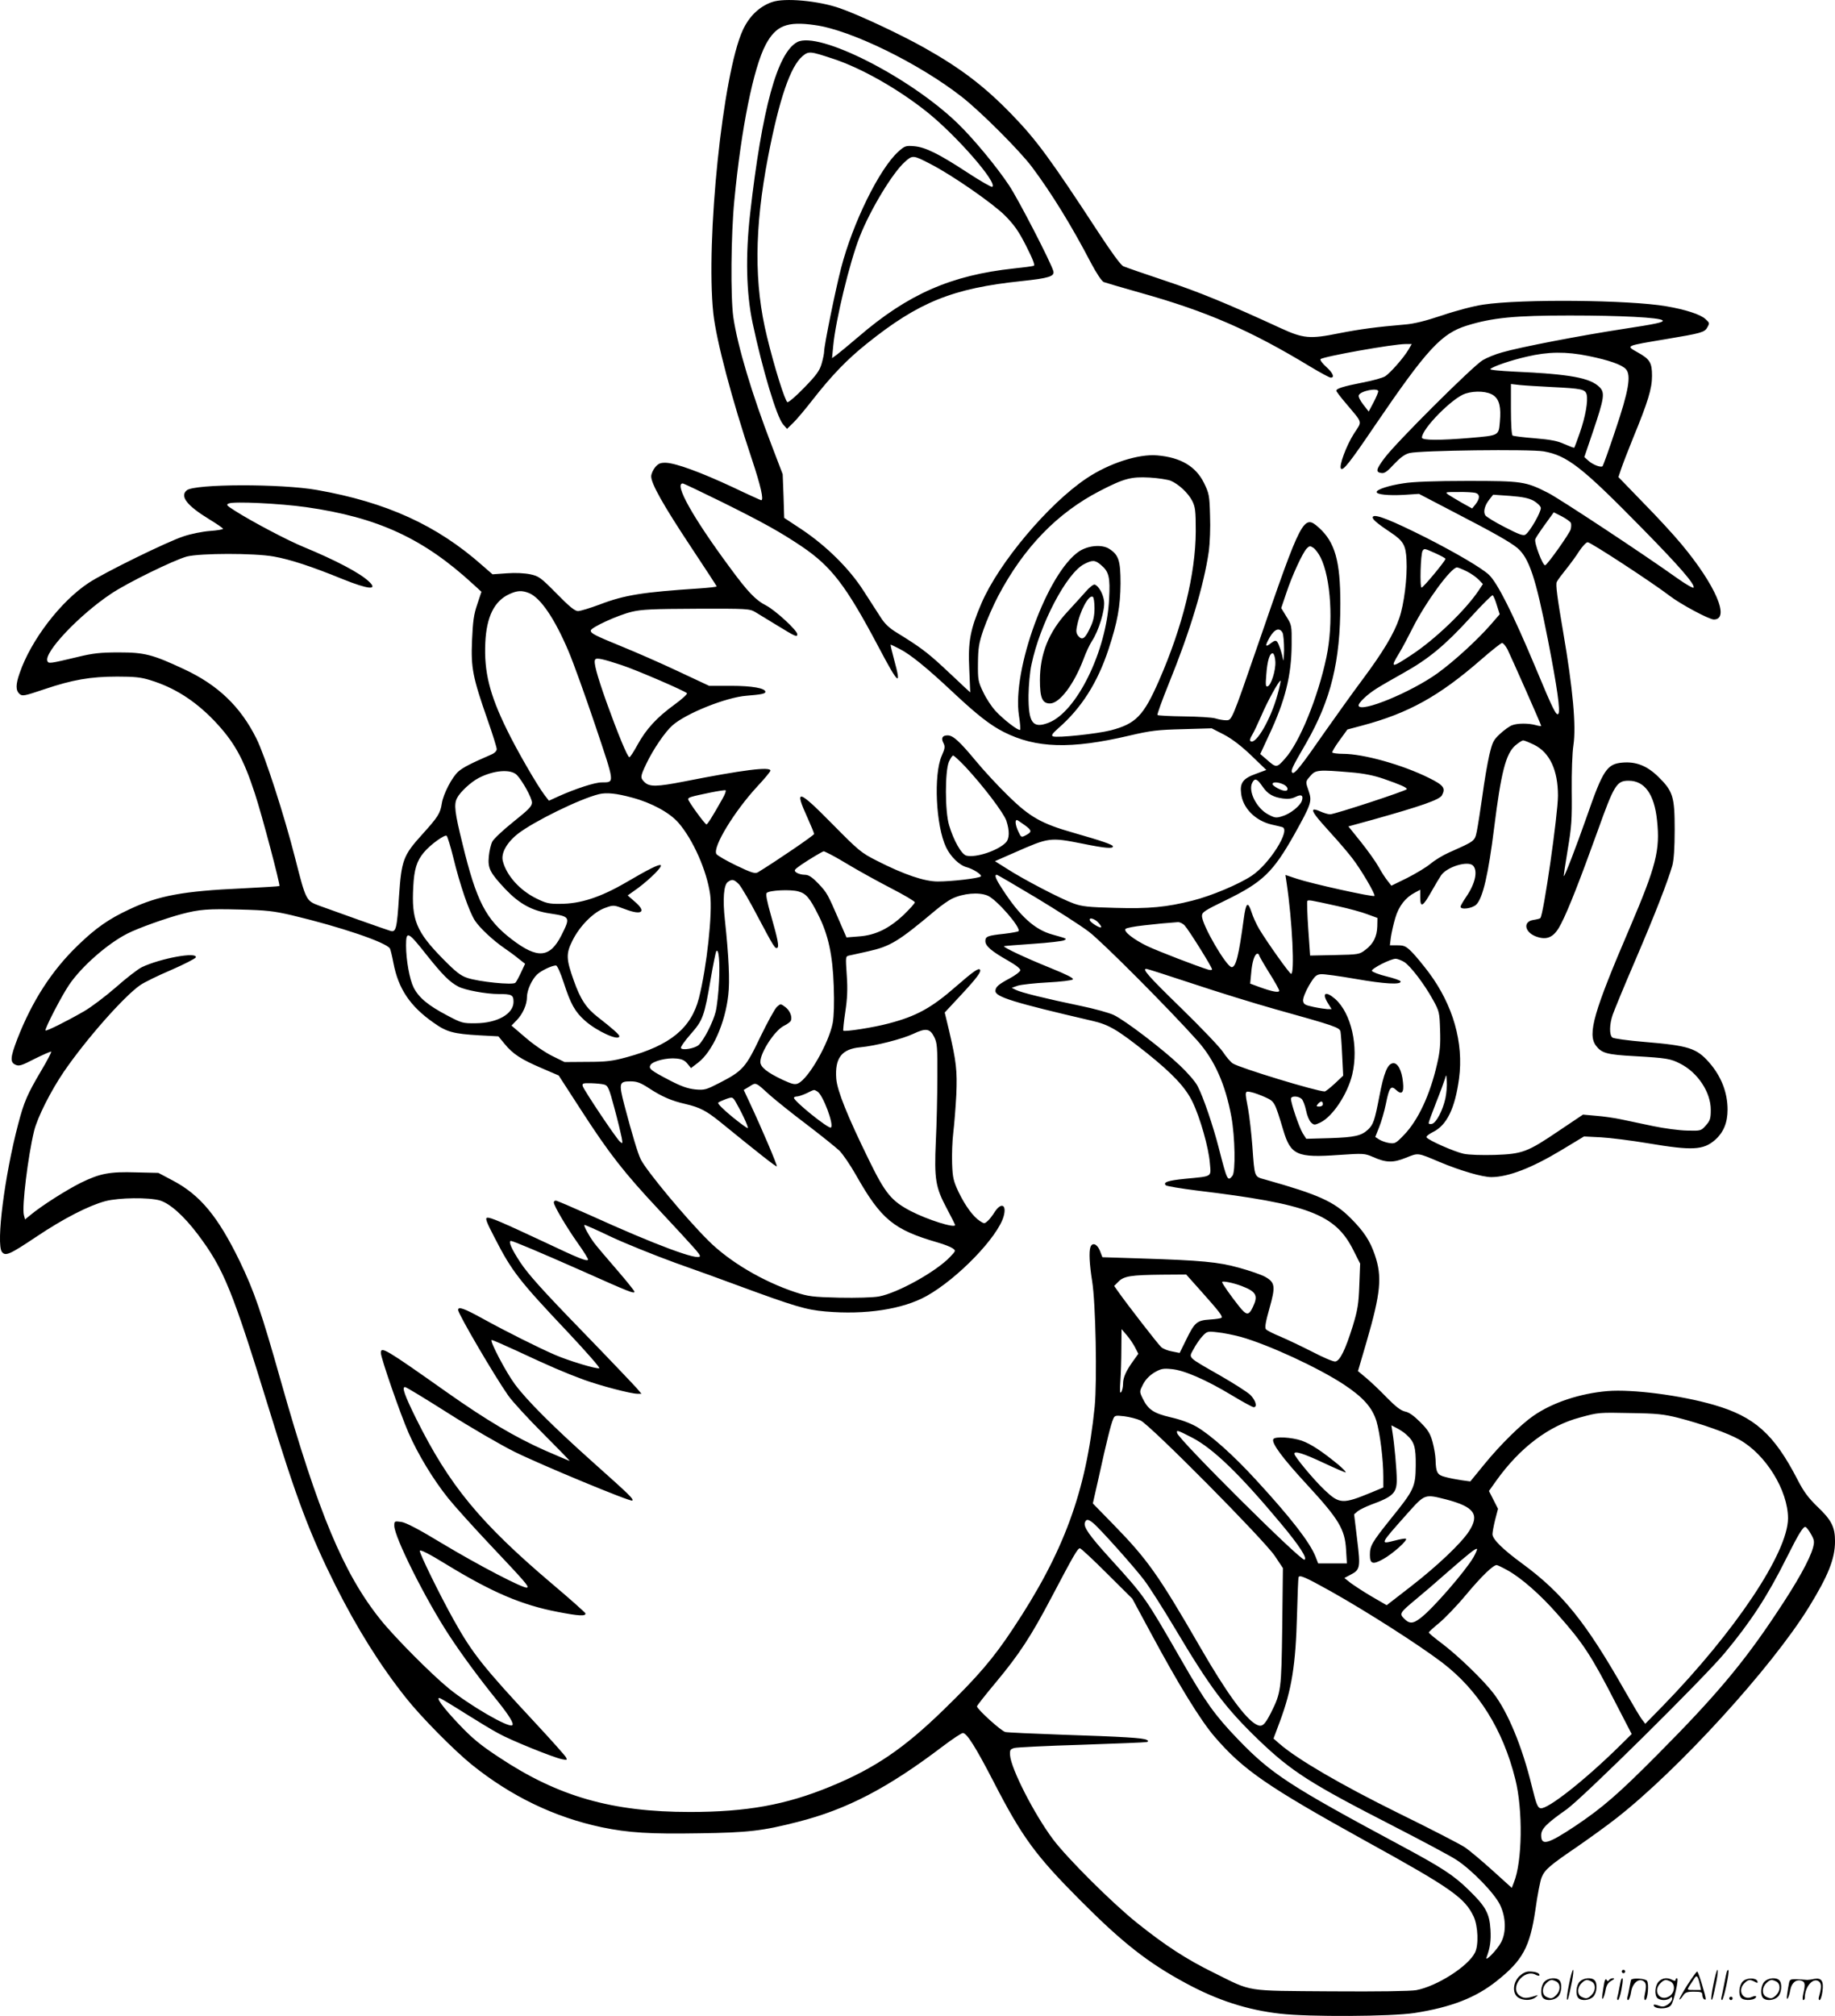 <svg version="1.0" xmlns="http://www.w3.org/2000/svg"
  viewBox="0 0 1092.799 1200.287"
 preserveAspectRatio="xMidYMid meet">
<g transform="translate(-0.19,1200.845) scale(0.1,-0.1)"
fill="#000000" stroke="none">
<path d="M4599 11996 c-76 -27 -136 -85 -174 -168 -119 -260 -221 -1249 -175
-1686 18 -163 111 -514 231 -872 51 -154 71 -240 54 -240 -2 0 -80 35 -172 79
-189 88 -334 141 -394 144 -34 1 -46 -4 -65 -26 -13 -16 -24 -40 -24 -55 0
-44 73 -173 236 -419 85 -128 154 -234 154 -236 0 -3 -46 -8 -102 -12 -337
-22 -447 -39 -595 -96 -57 -21 -115 -39 -129 -39 -18 0 -51 26 -127 104 -95
96 -106 104 -157 115 -34 7 -88 10 -140 6 l-85 -6 -62 54 c-269 238 -569 375
-983 448 -213 38 -730 37 -776 -2 -42 -35 1 -91 132 -171 46 -28 84 -54 84
-58 0 -4 -35 -10 -78 -13 -42 -3 -113 -17 -157 -32 -96 -31 -473 -216 -565
-277 -166 -109 -344 -341 -411 -537 -24 -68 -24 -103 -1 -124 17 -15 27 -13
149 28 166 56 273 75 433 75 102 0 142 -4 196 -21 144 -44 265 -121 380 -240
120 -126 175 -224 244 -436 42 -127 152 -544 146 -550 -2 -2 -102 -8 -222 -14
-352 -16 -498 -43 -670 -124 -123 -57 -202 -112 -308 -215 -156 -150 -273
-332 -361 -558 -42 -110 -44 -138 -11 -153 21 -10 37 -5 116 36 51 25 94 44
97 42 2 -3 -24 -54 -60 -114 -82 -139 -102 -184 -137 -318 -81 -307 -132 -711
-97 -760 21 -28 47 -16 207 91 161 108 312 185 410 211 82 21 257 23 324 4 60
-18 142 -91 226 -202 155 -206 206 -332 426 -1047 161 -526 242 -740 394
-1044 129 -257 267 -477 419 -668 89 -113 286 -312 392 -398 235 -189 492
-313 774 -373 159 -33 288 -41 581 -36 290 4 377 14 587 68 292 74 536 201
865 451 57 43 110 78 118 78 24 0 78 -87 183 -290 170 -330 249 -438 516 -706
252 -253 402 -371 628 -493 190 -103 368 -160 562 -182 170 -20 664 -17 800 4
219 34 366 91 492 192 153 122 196 200 229 425 12 87 29 173 37 191 19 46 49
71 207 179 74 51 181 128 237 172 371 290 924 896 1147 1257 115 187 156 288
156 393 0 84 -21 126 -103 204 -56 54 -83 90 -121 164 -140 271 -256 374 -498
444 -197 57 -484 94 -633 82 -164 -14 -327 -68 -441 -147 -73 -50 -197 -172
-291 -287 l-85 -104 -51 7 c-27 4 -71 12 -96 19 -50 12 -58 26 -60 105 -1 25
-9 72 -18 105 -14 50 -27 71 -73 117 -38 38 -67 59 -90 63 -26 6 -55 28 -110
84 -41 43 -97 95 -123 117 l-48 40 51 174 c85 293 94 388 49 519 -29 84 -65
139 -144 218 -99 99 -191 140 -507 229 -68 19 -64 8 -78 200 -6 77 -17 175
-25 219 -21 110 -21 110 17 102 17 -3 55 -17 84 -30 57 -26 57 -27 108 -196
44 -149 82 -166 332 -148 145 10 153 9 200 -11 80 -36 121 -37 198 -6 76 30
66 32 201 -25 127 -53 255 -90 309 -90 102 1 239 54 417 161 l134 81 100 -5
c55 -3 183 -19 284 -36 261 -44 327 -40 396 20 51 45 75 103 75 181 0 102 -38
199 -110 281 -75 85 -122 100 -386 122 -97 8 -183 20 -190 26 -19 15 -18 78 2
136 9 26 69 172 134 323 118 275 194 471 221 565 9 34 14 103 14 215 0 196
-10 228 -99 315 -66 64 -131 90 -212 83 -92 -8 -116 -43 -213 -323 -62 -177
-132 -358 -136 -353 -2 2 9 73 23 158 23 136 26 179 24 350 -1 113 3 227 10
272 17 113 -3 335 -61 673 -35 204 -46 285 -38 299 5 11 30 44 55 75 25 31 61
80 79 109 19 28 41 52 50 52 18 0 388 -242 488 -319 65 -50 235 -141 263 -141
99 0 10 206 -194 450 -43 52 -145 163 -227 246 l-147 152 16 48 c9 27 41 110
71 184 89 216 113 295 113 370 0 80 -12 100 -88 142 -68 39 -75 36 175 78 204
34 227 40 242 69 15 26 14 27 -11 50 -28 27 -120 57 -233 76 -219 38 -864 44
-1089 10 -56 -8 -163 -36 -245 -64 -102 -34 -170 -51 -226 -55 -163 -14 -263
-27 -390 -52 -172 -35 -212 -31 -345 30 -317 146 -487 216 -689 283 -123 41
-235 80 -249 86 -16 7 -71 83 -149 202 -287 439 -369 550 -513 699 -165 171
-308 279 -525 401 -145 81 -386 194 -500 234 -127 45 -332 64 -406 37z m256
-137 c214 -29 622 -229 877 -429 112 -88 341 -317 415 -415 116 -155 237 -351
353 -574 32 -60 63 -107 75 -112 11 -4 109 -33 219 -64 396 -111 656 -224
1015 -442 57 -34 110 -63 118 -63 25 0 13 28 -28 65 -23 20 -37 41 -33 45 17
16 433 90 506 90 l37 0 -19 -33 c-28 -48 -109 -140 -139 -159 -14 -9 -74 -26
-133 -37 -117 -23 -158 -36 -158 -49 0 -4 26 -39 58 -76 102 -122 97 -102 48
-178 -46 -71 -92 -196 -78 -210 13 -13 51 34 202 257 310 455 396 548 548 595
151 47 286 60 612 60 306 0 536 -12 553 -29 11 -11 -42 -22 -233 -51 -248 -38
-615 -108 -724 -140 -37 -10 -89 -31 -114 -46 -57 -33 -518 -492 -585 -583
-51 -68 -54 -84 -18 -89 18 -3 36 10 75 53 38 40 64 59 92 66 64 16 717 24
799 10 140 -25 226 -91 585 -457 223 -227 315 -333 308 -354 -2 -6 -46 19 -98
56 -203 145 -705 476 -769 508 -134 68 -154 71 -481 71 -193 0 -324 -5 -379
-14 -88 -13 -161 -37 -161 -52 0 -15 70 -22 162 -17 l90 6 211 -110 c238 -123
332 -177 375 -212 70 -60 109 -175 182 -546 55 -282 76 -428 62 -442 -12 -12
-30 22 -134 272 -136 325 -229 510 -280 557 -43 40 -196 130 -375 221 -203
102 -299 140 -314 125 -11 -11 15 -35 105 -95 75 -50 90 -76 94 -163 6 -103
-15 -267 -43 -347 -31 -92 -97 -202 -220 -367 -57 -76 -156 -215 -221 -307
-145 -209 -184 -258 -196 -246 -11 11 -2 31 83 177 147 257 203 484 203 830 0
253 -32 365 -127 451 -92 83 -102 64 -362 -691 -160 -464 -157 -455 -192 -455
-16 0 -44 5 -63 11 -19 6 -103 11 -187 12 -83 1 -154 5 -158 8 -3 4 28 90 69
191 124 305 208 582 237 786 6 45 10 140 7 211 -3 120 -6 132 -36 194 -49 99
-139 152 -278 164 -112 10 -288 -47 -422 -137 -227 -152 -522 -503 -625 -743
-67 -155 -81 -230 -73 -391 l6 -140 -33 30 c-17 17 -76 71 -130 122 -95 88
-143 123 -275 204 -43 26 -71 52 -95 90 -19 29 -65 100 -102 158 -84 132 -221
267 -367 365 l-106 70 -4 130 -5 130 -65 170 c-119 309 -204 594 -229 765 -17
120 -14 492 6 695 41 429 114 790 187 928 61 113 126 140 293 116z m4606
-1970 c123 -25 200 -52 224 -79 32 -36 16 -130 -63 -363 -38 -115 -73 -211
-76 -214 -9 -10 -55 7 -82 30 l-27 24 52 153 c66 196 72 230 39 263 -56 56
-176 78 -511 93 -82 4 -145 10 -140 15 17 16 121 52 218 74 127 30 233 31 366
4z m-218 -185 c180 -9 199 -13 208 -45 9 -37 -7 -131 -41 -228 -16 -46 -31
-86 -33 -88 -2 -2 -28 8 -58 21 -41 19 -82 27 -177 35 -67 5 -127 13 -132 16
-6 4 -10 68 -10 157 l0 150 53 -6 c28 -3 114 -8 190 -12z m-1033 -26 c-1 -7
-13 -37 -29 -67 l-28 -53 -32 41 c-18 23 -31 48 -27 56 9 26 116 47 116 23z
m688 -25 c33 -25 44 -69 36 -156 -7 -83 -4 -81 -178 -96 -179 -15 -286 -15
-286 2 0 53 183 238 259 262 59 19 135 14 169 -12z m-1924 -507 c47 -20 104
-73 128 -120 18 -36 21 -58 21 -181 -1 -253 -78 -567 -219 -889 -92 -210 -138
-257 -287 -296 -83 -21 -318 -46 -344 -36 -12 5 -5 16 32 49 137 119 233 271
298 468 54 163 71 258 72 394 0 135 -11 170 -68 206 -43 27 -124 20 -178 -15
-188 -125 -401 -706 -359 -978 7 -43 10 -81 7 -85 -9 -8 -98 60 -146 112 -24
26 -57 76 -74 113 -30 62 -32 74 -31 172 1 91 5 118 33 200 18 52 57 142 87
199 153 290 352 495 605 626 145 75 187 86 297 80 52 -3 108 -12 126 -19z
m-2676 -125 c252 -125 350 -180 477 -265 179 -121 265 -234 457 -596 121 -230
141 -247 94 -77 -13 48 -22 87 -20 87 3 0 26 -11 53 -25 64 -32 167 -116 321
-261 141 -132 219 -193 300 -234 192 -97 399 -103 745 -22 132 31 170 35 322
39 l171 5 74 -38 c49 -26 102 -67 162 -124 l89 -86 -62 -23 c-76 -27 -96 -54
-88 -116 9 -87 84 -163 182 -186 28 -6 56 -13 63 -15 53 -14 -75 -219 -182
-290 -77 -51 -241 -120 -353 -148 -155 -39 -257 -49 -462 -43 -157 4 -195 8
-245 26 -74 26 -306 147 -399 208 l-70 44 114 50 c209 92 212 93 409 54 133
-27 180 -31 180 -16 0 10 -67 33 -235 81 -190 54 -259 93 -386 217 -61 59
-149 154 -195 210 -98 118 -136 153 -169 153 -31 0 -40 -16 -25 -45 11 -21 10
-32 -10 -77 -49 -112 -35 -416 26 -544 27 -57 80 -108 123 -119 38 -10 94 -46
84 -55 -11 -11 -173 -30 -256 -30 -80 0 -201 41 -362 123 -95 48 -108 59 -267
220 -204 207 -228 213 -147 36 21 -47 39 -90 39 -96 0 -8 -220 -158 -334 -228
-17 -10 -37 -4 -129 40 -60 29 -114 60 -119 69 -23 41 108 255 244 402 43 46
78 88 78 94 0 25 -161 5 -516 -65 -159 -31 -203 -32 -232 -5 -28 27 -28 33 8
109 41 87 113 192 156 230 81 72 321 168 442 177 86 7 112 12 112 23 0 22 -80
36 -205 36 l-130 0 -190 89 c-104 49 -251 113 -325 143 -166 68 -190 80 -190
97 0 18 161 92 245 112 58 14 125 17 385 18 303 1 316 0 350 -20 19 -12 77
-47 128 -78 111 -68 122 -73 122 -54 0 23 -130 142 -185 171 -63 32 -110 81
-217 227 -222 300 -333 500 -280 500 5 0 108 -49 230 -109z m4490 53 c28 -8
28 -33 2 -67 l-21 -26 -58 32 c-31 18 -68 40 -82 49 -23 17 -22 17 56 17 44 1
90 -2 103 -5z m347 -47 c22 -13 41 -31 43 -42 3 -23 -66 -144 -92 -160 -13 -8
-40 2 -123 45 -59 30 -111 62 -116 71 -13 21 -3 59 25 94 l22 28 100 -7 c76
-6 111 -13 141 -29z m-7311 -38 c429 -61 701 -187 998 -461 l47 -43 -25 -75
c-21 -61 -26 -102 -31 -215 -7 -164 4 -219 93 -474 30 -85 54 -163 54 -173 0
-11 -13 -24 -32 -32 -122 -53 -167 -76 -195 -100 -38 -32 -91 -134 -100 -191
-9 -59 -22 -80 -117 -185 -113 -125 -123 -152 -138 -369 -12 -192 -18 -215
-51 -205 -22 6 -343 120 -424 150 -78 29 -79 30 -143 281 -65 257 -182 617
-231 714 -95 191 -230 320 -433 414 -186 87 -234 99 -386 99 -110 0 -155 -5
-245 -27 -168 -40 -174 -41 -181 -24 -20 52 190 274 379 400 96 65 377 202
452 222 80 20 399 21 517 0 96 -17 223 -58 409 -134 156 -63 215 -68 157 -14
-54 51 -200 127 -386 204 -94 38 -312 153 -412 217 -49 31 -53 36 -35 43 31
13 304 0 459 -22z m7533 -94 c3 -8 2 -25 -1 -38 -7 -25 -137 -209 -152 -214
-14 -5 -67 135 -59 155 3 9 29 48 58 88 l52 72 48 -24 c26 -14 50 -31 54 -39z
m-1491 -205 c62 -123 78 -392 35 -595 -50 -238 -160 -508 -247 -604 -50 -56
-51 -56 -113 -1 l-34 29 51 110 c98 208 135 358 136 542 1 113 0 117 -31 166
l-31 51 30 89 c35 106 98 241 122 266 16 16 21 16 39 4 12 -8 31 -33 43 -57z
m685 24 c33 -15 59 -29 59 -33 0 -12 -132 -171 -142 -171 -12 0 -6 200 6 219
10 15 10 15 77 -15z m-1993 -69 c48 -40 56 -72 49 -203 -15 -309 -193 -673
-361 -737 -94 -36 -120 -1 -119 164 1 58 8 141 18 184 50 240 208 541 312 596
50 26 66 26 101 -4z m2180 -39 c26 -13 58 -36 71 -50 l24 -25 -25 -38 c-78
-117 -261 -293 -402 -385 -120 -79 -126 -78 -72 11 19 31 55 99 81 151 77 153
228 360 264 360 6 0 33 -11 59 -24z m-5585 -129 c69 -29 153 -153 235 -347 27
-63 98 -260 158 -438 119 -355 118 -341 39 -342 -41 0 -157 -38 -257 -83 l-57
-26 -25 32 c-45 59 -167 270 -226 392 -103 210 -136 344 -128 517 7 153 53
248 143 289 48 22 75 23 118 6z m5763 -72 l17 -54 -52 -60 c-81 -93 -220 -220
-318 -291 -159 -114 -456 -236 -470 -194 -5 15 51 68 107 103 25 16 96 57 157
91 153 85 251 167 401 331 69 76 129 136 133 133 5 -2 16 -29 25 -59z m-1276
-164 c5 -11 9 -57 9 -103 -1 -46 -4 -72 -6 -58 -6 39 -25 94 -35 107 -8 10
-16 8 -36 -7 -36 -29 -38 -18 -8 35 29 49 58 59 76 26z m1339 -98 c24 -49 201
-449 201 -456 0 -3 -15 -1 -32 4 -43 12 -110 12 -142 -1 -14 -5 -46 -28 -70
-50 -41 -38 -46 -49 -65 -128 -11 -48 -30 -157 -41 -242 -12 -85 -27 -180 -33
-210 -13 -61 -10 -58 -167 -128 -36 -16 -85 -46 -110 -67 -25 -21 -87 -58
-138 -84 l-94 -46 -21 27 c-12 14 -37 52 -55 85 -18 32 -66 99 -106 149 l-74
92 149 41 c285 80 394 118 408 144 23 43 11 60 -78 104 -157 78 -389 143 -510
143 -33 0 -62 4 -65 8 -2 4 17 37 43 72 l47 65 90 24 c273 73 456 174 705 391
63 55 120 100 126 100 7 0 21 -17 32 -37z m-1382 -74 c3 -51 -25 -141 -46
-147 -12 -4 -13 8 -8 69 6 84 21 133 40 127 6 -3 13 -24 14 -49z m-3892 -21
c90 -30 373 -152 388 -167 4 -4 -30 -36 -76 -69 -104 -76 -167 -144 -219 -239
-22 -40 -43 -73 -48 -73 -11 0 -69 141 -136 327 -58 164 -78 238 -68 254 7 13
44 5 159 -33z m3905 -175 c-39 -144 -127 -298 -160 -278 -7 4 -4 17 9 38 11
18 35 70 55 115 34 81 107 214 114 207 2 -2 -6 -39 -18 -82z m1528 -299 c93
-46 142 -151 142 -303 0 -111 -86 -711 -105 -729 -2 -3 -22 -8 -42 -11 -67
-11 -49 -80 27 -102 62 -19 101 4 139 80 43 83 114 265 217 551 99 277 114
300 185 300 95 0 153 -80 169 -236 19 -178 -5 -271 -162 -639 -215 -501 -253
-633 -202 -702 34 -45 64 -54 232 -63 190 -11 213 -15 271 -45 104 -53 181
-170 181 -274 0 -53 -4 -65 -29 -93 -29 -33 -30 -33 -113 -31 -46 1 -137 13
-203 27 -66 14 -151 32 -190 40 -38 8 -105 18 -148 21 l-78 7 -143 -96 c-189
-128 -217 -138 -382 -144 -78 -2 -152 0 -186 7 -55 12 -210 80 -221 98 -3 5
14 19 38 31 83 40 132 141 156 319 28 213 -35 436 -180 631 -34 45 -79 100
-101 122 -35 35 -46 40 -86 40 l-45 0 6 48 c4 26 15 77 26 114 21 72 61 123
119 153 l30 16 0 -47 c0 -63 16 -54 67 37 23 41 49 84 58 97 36 50 158 87 189
57 30 -31 14 -106 -39 -184 -19 -28 -35 -55 -35 -61 0 -20 70 -11 94 13 39 39
72 183 106 457 41 328 69 440 126 490 19 16 40 30 47 30 7 0 36 -12 65 -26z
m-3387 -131 c107 -115 227 -273 244 -321 20 -61 19 -108 -4 -131 -48 -48 -178
-91 -234 -77 -29 7 -76 90 -103 181 -25 82 -25 322 -1 378 9 20 20 37 25 37 5
0 38 -30 73 -67z m-2671 -49 c33 -34 90 -137 90 -164 0 -22 -20 -42 -110 -114
-60 -48 -117 -101 -126 -118 -9 -17 -18 -57 -21 -88 -7 -72 7 -98 99 -196 83
-87 158 -128 263 -144 124 -19 125 -21 70 -131 -69 -135 -142 -141 -296 -23
-154 118 -210 227 -293 569 -46 186 -52 235 -32 272 18 36 82 95 128 119 90
47 192 55 228 18z m4965 16 c76 -6 136 -18 195 -38 98 -34 140 -52 140 -62 0
-9 -430 -150 -457 -150 -12 0 -38 8 -58 17 -19 9 -38 14 -41 10 -10 -9 14 -41
106 -142 45 -49 101 -115 124 -145 53 -68 141 -218 133 -226 -8 -8 -375 73
-461 102 l-69 23 7 -47 c34 -227 49 -542 27 -542 -9 0 -138 181 -189 265 -17
28 -38 74 -47 103 -22 67 -33 57 -46 -39 -30 -222 -47 -289 -72 -289 -31 1
-177 251 -177 305 0 22 15 32 143 94 219 107 280 166 407 391 101 181 106 197
86 257 -20 59 -21 56 10 92 30 36 49 37 239 21z m-524 -85 c30 -44 62 -63 122
-71 30 -4 53 -1 75 10 34 17 47 9 37 -23 -9 -30 -70 -79 -116 -92 -37 -12 -45
-11 -86 11 -69 37 -120 140 -93 189 15 29 29 23 61 -24z m124 13 c27 -12 34
-38 10 -38 -22 0 -75 29 -75 40 0 14 33 13 65 -2z m-3341 -86 c-60 -107 -89
-152 -95 -152 -9 0 -109 138 -109 150 0 11 18 16 135 40 44 9 84 15 88 13 4
-3 -4 -26 -19 -51z m-536 7 c113 -30 222 -89 274 -149 87 -100 169 -285 189
-427 15 -111 -20 -433 -67 -618 -46 -178 -171 -281 -429 -351 -85 -23 -121
-28 -235 -28 l-136 -1 -75 37 c-42 21 -111 68 -158 109 l-83 71 31 32 c36 37
61 93 61 138 0 41 30 106 61 135 25 23 88 53 112 53 7 0 26 -41 46 -102 41
-127 67 -174 127 -227 72 -64 204 -123 204 -92 0 10 -41 46 -127 113 -69 53
-105 107 -144 218 -46 129 -47 160 -8 238 43 87 126 171 195 195 50 18 50 18
119 -8 102 -39 129 -15 55 47 l-40 35 63 45 c74 56 143 125 134 135 -9 8 -73
-24 -206 -102 -153 -89 -272 -128 -393 -128 -66 -1 -85 4 -140 31 -101 49
-181 139 -202 225 -11 46 24 109 90 161 94 73 368 208 483 236 45 11 104 5
199 -21z m2340 -166 c39 -29 40 -38 4 -57 -28 -15 -29 -14 -45 20 -20 42 -23
78 -4 68 6 -4 27 -18 45 -31z m-3407 -189 c41 -168 95 -325 130 -378 30 -45
111 -120 179 -166 19 -13 54 -38 77 -57 l42 -33 -24 -51 c-13 -28 -28 -56 -34
-62 -15 -15 -218 6 -286 29 -40 13 -69 36 -145 113 -160 163 -188 232 -177
430 5 103 21 154 63 204 40 48 126 109 136 99 5 -5 23 -63 39 -128z m2249 16
c22 -11 79 -44 127 -73 49 -29 152 -86 231 -127 78 -40 142 -78 142 -84 0 -6
-29 -38 -65 -73 -86 -82 -169 -123 -267 -130 l-75 -6 -43 99 c-70 162 -73 167
-125 222 -39 40 -58 52 -81 52 -17 0 -38 6 -49 13 -17 13 -15 16 29 47 44 30
127 80 134 80 1 0 21 -9 42 -20z m1223 -257 c126 -76 266 -166 312 -201 77
-57 480 -462 648 -650 102 -115 166 -258 202 -452 22 -121 26 -330 6 -353 -28
-34 -31 -28 -80 163 -34 133 -92 304 -126 370 -13 27 -61 82 -110 128 -104 98
-320 263 -390 297 -27 13 -117 38 -200 55 -198 41 -354 79 -384 95 l-24 12 37
13 c20 6 100 15 177 19 77 4 144 12 150 18 7 7 -37 29 -133 68 -144 58 -283
123 -277 130 2 1 80 8 173 14 93 6 176 16 185 21 18 10 20 9 -69 34 -106 29
-194 109 -297 268 -42 64 -51 88 -35 88 4 0 110 -62 235 -137z m-1770 80 c14
-16 65 -102 112 -193 95 -179 103 -192 116 -185 11 8 4 48 -38 194 -24 84 -32
126 -25 133 16 16 141 22 188 9 46 -12 68 -38 120 -142 59 -117 85 -239 91
-421 4 -103 1 -180 -6 -220 -23 -120 -144 -332 -206 -360 -19 -9 -35 -5 -92
21 -93 44 -133 76 -133 107 0 56 85 186 139 214 21 10 41 25 43 32 9 24 -7 61
-34 81 -27 20 -28 20 -49 1 -12 -10 -56 -91 -99 -179 -87 -183 -105 -203 -243
-274 -80 -41 -89 -44 -145 -39 -45 5 -82 18 -148 52 -119 62 -131 72 -118 94
15 23 98 44 154 38 33 -3 50 -11 66 -31 l21 -26 43 33 c85 66 160 233 179 402
10 83 3 232 -20 445 -14 127 -7 210 17 228 26 19 37 16 67 -14z m1480 -67 c54
-22 203 -194 184 -212 -3 -3 -40 -10 -82 -15 -103 -11 -115 -16 -115 -44 0
-29 36 -60 135 -116 49 -28 75 -49 73 -58 -2 -9 -29 -29 -60 -46 -71 -38 -88
-53 -88 -77 0 -35 109 -69 574 -177 102 -23 152 -53 326 -191 155 -124 233
-207 274 -293 45 -93 96 -272 103 -364 7 -84 19 -77 -147 -93 -103 -10 -134
-21 -115 -39 6 -5 89 -19 185 -31 664 -80 824 -141 931 -354 l41 -81 -5 -130
c-4 -112 -10 -146 -39 -242 -44 -141 -76 -207 -104 -211 -11 -2 -72 24 -135
57 -63 32 -149 73 -191 91 -42 17 -81 37 -87 44 -8 9 -2 44 21 125 37 131 34
154 -27 188 -22 12 -91 36 -153 53 -126 35 -223 44 -596 56 l-219 7 -15 39
c-16 40 -45 51 -56 22 -10 -27 -6 -104 10 -204 21 -129 30 -589 15 -747 -51
-506 -184 -868 -488 -1324 -114 -173 -210 -285 -410 -479 -237 -231 -411 -350
-677 -459 -265 -109 -497 -151 -836 -151 -462 0 -783 91 -1134 324 -113 74
-162 115 -239 196 -98 103 -146 169 -114 157 8 -3 75 -43 149 -90 73 -46 162
-100 198 -119 73 -41 328 -144 379 -154 31 -6 32 -5 23 12 -6 11 -88 103 -182
204 -311 334 -375 414 -487 615 -83 149 -204 396 -201 410 2 9 56 -18 158 -81
272 -166 449 -242 664 -283 124 -24 169 -27 164 -8 -3 6 -92 86 -199 176 -429
364 -611 585 -809 983 -69 140 -86 188 -66 188 7 0 122 -70 256 -155 135 -86
313 -189 395 -230 160 -79 693 -300 702 -291 10 9 -14 32 -237 231 -237 212
-392 367 -462 462 -55 74 -153 263 -138 263 7 0 75 -30 153 -66 190 -89 283
-129 397 -171 100 -36 279 -83 318 -83 l24 0 -28 33 c-15 17 -163 173 -330
345 -234 241 -317 334 -364 405 -52 79 -73 127 -55 127 12 0 178 -70 422 -178
289 -129 313 -138 313 -124 0 5 -48 65 -107 133 -60 69 -120 140 -134 159 -29
39 -62 100 -57 105 2 2 73 -29 158 -70 85 -40 259 -110 385 -156 127 -45 291
-104 365 -132 347 -128 413 -147 527 -157 240 -21 461 13 603 92 186 104 425
352 459 475 19 69 -14 85 -53 26 -13 -21 -32 -46 -43 -55 -18 -16 -20 -16 -45
0 -41 27 -87 90 -127 172 -31 66 -36 86 -39 170 -2 52 1 136 7 185 6 50 14
151 18 225 6 145 0 197 -43 382 l-26 108 93 100 c98 105 128 145 116 156 -9 9
-41 -13 -142 -101 -146 -128 -236 -177 -400 -220 -89 -24 -262 -51 -271 -43
-2 3 3 53 12 113 12 78 14 137 9 209 -8 128 -10 120 22 127 16 3 62 14 104 23
134 30 180 58 404 246 32 27 75 57 95 67 68 33 161 41 213 19z m2087 -63 c63
-14 142 -35 175 -48 l60 -22 -1 -50 c-2 -61 -23 -104 -71 -140 -35 -27 -40
-28 -183 -31 l-146 -3 -11 158 c-6 87 -8 162 -6 166 5 9 11 8 183 -30z m-6230
-54 c290 -69 561 -161 584 -198 3 -5 13 -44 21 -87 29 -152 99 -257 238 -354
78 -56 118 -67 275 -76 l112 -6 37 -45 c49 -60 98 -92 220 -144 l102 -44 136
-210 c163 -252 251 -366 461 -590 217 -233 244 -263 244 -275 0 -32 -262 65
-656 244 -105 47 -196 86 -202 86 -7 0 -12 -5 -12 -11 0 -20 78 -151 144 -244
35 -49 62 -93 60 -97 -7 -11 -55 8 -249 100 -263 123 -334 154 -352 150 -13
-2 -4 -26 44 -118 103 -201 144 -254 438 -565 108 -115 192 -211 186 -213 -17
-6 -185 45 -265 80 -99 43 -289 138 -427 214 -114 63 -149 75 -149 53 0 -23
216 -392 298 -509 25 -36 119 -138 208 -227 90 -90 161 -163 158 -163 -2 0
-69 29 -148 63 -177 79 -345 178 -586 348 -365 258 -390 272 -390 232 0 -30
116 -364 165 -476 56 -128 147 -278 236 -389 37 -46 145 -166 241 -268 219
-232 241 -257 229 -264 -16 -10 -292 134 -508 264 -140 85 -214 123 -242 127
-40 5 -41 5 -41 -23 0 -67 186 -438 327 -653 78 -119 183 -261 290 -393 68
-85 98 -134 85 -142 -24 -15 -254 119 -377 219 -103 84 -324 306 -407 410
-220 274 -371 635 -592 1415 -119 422 -160 539 -247 720 -129 265 -235 394
-399 480 l-85 45 -131 3 c-160 5 -216 -6 -331 -62 -84 -42 -233 -136 -300
-192 l-32 -26 -7 27 c-12 50 24 347 61 500 20 81 100 239 177 352 132 193 359
450 455 516 23 16 106 57 184 90 78 34 144 68 147 75 11 35 -209 -5 -321 -58
-23 -11 -93 -65 -155 -120 -62 -54 -148 -119 -190 -143 -106 -61 -223 -119
-229 -114 -7 7 95 205 140 271 74 110 231 247 348 306 62 32 228 91 322 116
106 28 156 32 347 27 160 -4 202 -9 310 -34z m4798 -39 c12 -12 22 -26 22 -31
0 -13 -63 25 -68 40 -6 18 23 12 46 -9z m519 -22 c25 -27 163 -248 163 -261 0
-5 -10 -5 -22 -2 -66 20 -302 111 -363 140 -83 40 -145 89 -130 103 6 6 55 15
110 21 89 10 121 13 201 19 11 1 30 -8 41 -20z m-4514 -176 c96 -120 137 -161
189 -188 40 -21 166 -44 238 -44 80 0 90 -5 90 -47 0 -71 -96 -126 -225 -127
-77 -1 -84 1 -171 47 -112 59 -168 105 -199 166 -24 48 -45 164 -45 250 0 90
11 85 123 -57z m1741 -157 c-3 -66 -12 -147 -20 -180 -16 -64 -70 -169 -102
-199 -23 -20 -96 -33 -105 -18 -4 5 22 42 57 82 74 84 82 105 121 334 14 82
29 154 32 160 15 23 23 -64 17 -179z m3216 157 c0 -5 27 -52 60 -105 33 -52
60 -101 60 -107 0 -14 -42 -6 -119 22 l-54 20 6 62 c5 67 21 116 37 116 5 0
10 -4 10 -8z m864 -41 c38 -24 121 -133 172 -226 37 -67 39 -75 42 -178 3 -86
0 -128 -18 -204 -42 -184 -113 -335 -197 -422 -48 -50 -54 -53 -88 -48 -21 3
-47 13 -60 21 l-23 15 23 58 c13 32 31 94 40 138 20 100 30 113 61 84 34 -32
48 -16 41 46 -7 72 -32 117 -60 113 -32 -4 -54 -57 -81 -199 -28 -145 -36
-166 -67 -196 -40 -37 -79 -46 -226 -51 l-142 -4 -21 33 c-21 34 -70 178 -70
205 0 19 44 18 64 -1 8 -8 20 -39 26 -69 6 -30 19 -61 30 -71 17 -16 21 -16
55 0 73 35 162 169 190 286 39 167 -6 365 -102 450 -58 50 -81 35 -42 -27 l21
-34 -24 0 c-13 1 -50 6 -83 13 -52 11 -60 16 -63 37 -1 15 13 52 35 90 33 56
43 65 70 68 17 2 110 -11 208 -28 171 -30 272 -36 268 -15 -1 6 -39 19 -84 30
-45 11 -84 26 -87 33 -4 13 111 72 142 72 10 0 33 -9 50 -19z m-1257 -130
c147 -49 367 -117 488 -151 355 -99 385 -109 390 -134 2 -11 7 -75 10 -142 l6
-120 -50 -47 c-28 -26 -55 -47 -60 -47 -47 0 -507 140 -548 167 -13 9 -39 39
-58 68 -19 29 -132 147 -250 262 -196 191 -233 233 -206 233 5 0 130 -40 278
-89z m-1542 -316 c18 -36 20 -59 19 -240 0 -110 -4 -282 -9 -382 -10 -226 -2
-274 66 -401 27 -51 49 -95 49 -97 0 -21 -162 30 -265 83 -114 60 -151 104
-248 303 -128 261 -189 412 -195 485 -9 123 32 177 144 187 88 8 250 49 317
81 72 34 97 31 122 -19z m3045 -365 c-16 -73 -54 -146 -80 -153 -11 -3 -20 -1
-20 5 0 5 20 60 44 121 25 62 48 126 53 142 8 29 8 28 11 -15 2 -25 -2 -70 -8
-100z m-4746 61 c79 -52 137 -77 221 -96 85 -20 123 -40 205 -106 237 -193
334 -269 338 -265 4 5 -87 220 -161 378 l-36 77 35 21 c39 25 34 27 124 -55
31 -27 127 -105 215 -171 88 -67 176 -138 196 -157 20 -20 64 -84 98 -144 150
-265 224 -326 486 -402 39 -11 79 -27 90 -35 20 -14 19 -15 -15 -51 -83 -88
-314 -216 -425 -236 -35 -6 -132 -9 -235 -7 -158 4 -183 7 -260 32 -194 64
-394 182 -520 308 -134 133 -368 415 -402 483 -17 33 -52 150 -98 324 -34 132
-31 141 38 141 36 0 58 -8 106 -39z m-264 20 c22 -6 29 -20 61 -141 20 -74 39
-153 43 -174 7 -37 6 -39 -10 -25 -22 18 -215 307 -222 331 -4 16 2 18 49 17
30 -1 65 -4 79 -8z m1269 -41 c33 -17 102 -202 81 -215 -14 -9 -220 157 -220
177 0 4 8 8 18 8 9 0 35 9 57 19 49 24 43 23 64 11z m-438 -154 c16 -33 27
-62 24 -64 -2 -3 -45 28 -95 69 -51 42 -86 77 -81 82 5 5 26 14 47 22 38 13
39 13 58 -19 10 -17 32 -58 47 -90z m3449 79 c0 -9 -9 -15 -21 -15 -18 0 -19
2 -9 15 7 8 16 15 21 15 5 0 9 -7 9 -15z m-722 -1118 c105 -118 127 -146 118
-155 -4 -3 -34 -8 -69 -10 -77 -5 -91 -17 -141 -120 l-39 -79 -45 9 c-25 4
-54 16 -65 26 -18 16 -201 252 -256 330 l-24 34 26 26 c33 33 75 39 258 41
l145 1 92 -103z m237 35 c89 -34 101 -57 68 -126 -25 -52 -38 -51 -84 7 -49
62 -99 133 -99 142 0 9 68 -5 115 -23z m-634 -365 l20 -39 -28 -39 c-45 -62
-63 -102 -63 -139 0 -19 -5 -42 -11 -50 -8 -11 -9 7 -5 64 3 43 6 131 6 195
l1 116 30 -35 c17 -19 39 -52 50 -73z m629 62 c167 -47 463 -184 615 -284 115
-76 169 -137 194 -218 21 -71 41 -228 41 -332 l0 -63 -72 -30 c-170 -70 -189
-69 -277 14 -64 60 -181 201 -181 217 0 19 56 1 173 -54 71 -33 130 -59 133
-57 2 3 -17 23 -43 45 -96 79 -165 125 -220 144 -59 20 -158 26 -168 9 -13
-22 53 -112 204 -275 186 -202 222 -262 229 -382 l5 -83 -86 0 -85 0 -16 41
c-34 85 -147 231 -356 458 -133 145 -265 263 -351 314 -41 23 -94 43 -156 57
-102 24 -135 46 -168 116 -18 37 -17 39 5 82 15 28 39 52 67 69 38 22 52 25
101 20 74 -6 205 -63 358 -155 66 -40 125 -72 132 -72 24 0 11 43 -21 74 -18
17 -98 68 -178 114 -201 115 -189 103 -159 158 13 25 37 60 52 76 28 30 31 31
90 24 34 -3 96 -16 138 -27z m2605 -482 c137 -35 299 -92 365 -130 158 -88
290 -303 290 -469 -1 -204 -314 -673 -747 -1118 l-103 -105 -19 25 c-11 13
-56 90 -102 170 -233 410 -371 582 -612 759 -116 85 -177 145 -177 175 0 11 7
50 16 86 l17 65 -27 53 -27 53 44 62 c141 197 313 327 499 376 110 30 110 30
303 26 153 -2 195 -7 280 -28z m-3201 -16 c57 -26 734 -709 800 -807 l48 -72
-4 -348 c-5 -379 -7 -393 -68 -515 -38 -74 -53 -86 -87 -68 -65 35 -178 190
-333 459 -250 433 -316 525 -517 731 l-123 126 36 159 c46 210 72 314 85 343
9 22 13 23 66 17 31 -4 75 -15 97 -25z m1584 -85 c47 -42 56 -74 55 -183 -1
-127 -10 -146 -145 -313 -117 -146 -128 -165 -128 -220 0 -53 17 -59 78 -25
57 31 152 116 136 122 -6 2 -35 -3 -65 -11 -91 -23 -92 -26 76 163 103 115
101 114 228 82 169 -44 202 -90 137 -190 -45 -70 -189 -207 -348 -330 l-142
-110 -88 51 c-48 28 -104 65 -126 81 l-38 30 36 19 c58 30 61 42 40 211 l-18
149 22 19 c13 10 49 27 80 39 129 47 152 69 152 147 0 58 -14 215 -26 286 l-6
39 33 -17 c19 -10 45 -27 57 -39z m-1277 -17 c127 -66 285 -219 531 -514 108
-129 158 -207 138 -213 -22 -8 -750 716 -758 754 -5 20 1 18 89 -27z m-590
-508 c37 -29 247 -264 305 -341 29 -38 110 -165 180 -282 213 -358 301 -476
501 -669 197 -189 309 -260 803 -513 173 -89 342 -179 375 -201 91 -59 227
-199 260 -268 35 -73 38 -162 7 -222 -23 -45 -100 -124 -87 -90 21 57 27 97
23 166 -6 96 -29 137 -130 235 -90 88 -159 133 -413 269 -652 350 -763 422
-960 627 -136 141 -195 223 -333 464 -221 384 -220 383 -428 612 -127 140
-161 189 -151 216 8 21 19 20 48 -3z m4276 -67 c20 -35 21 -45 12 -80 -20 -72
-95 -207 -217 -389 -196 -296 -364 -496 -707 -841 -234 -236 -330 -319 -491
-427 -164 -109 -204 -120 -204 -56 0 38 30 69 151 154 95 67 813 777 941 930
155 186 256 340 370 569 71 142 99 187 112 183 6 -2 21 -21 33 -43z m-4193
-234 l151 -150 109 -202 c166 -309 298 -524 382 -621 170 -197 312 -295 897
-619 512 -282 592 -339 645 -451 26 -56 31 -172 7 -216 -42 -82 -227 -199
-349 -222 -37 -6 -218 -9 -509 -7 -518 4 -463 -5 -695 110 -165 81 -288 161
-457 296 -146 116 -418 387 -502 499 -113 151 -251 422 -256 501 -2 31 1 36
26 43 15 4 195 13 400 19 205 7 379 14 387 16 12 4 12 7 1 13 -19 12 -140 19
-506 31 -170 6 -322 13 -336 16 -24 5 -169 136 -169 153 0 4 50 68 112 142
140 168 210 275 333 509 132 251 155 290 168 290 6 0 78 -67 161 -150z m2182
95 c-49 -83 -243 -307 -314 -360 -46 -36 -68 -36 -101 -1 -26 27 -22 33 74
113 39 32 122 103 185 159 133 116 171 146 178 140 2 -3 -8 -26 -22 -51z m207
-78 c80 -45 193 -144 292 -257 155 -174 204 -249 351 -536 l93 -180 -77 -76
c-208 -204 -423 -372 -465 -366 -18 3 -26 23 -53 133 -57 234 -142 439 -227
550 -59 78 -211 225 -309 299 -43 32 -78 61 -77 65 0 3 27 28 60 55 33 27 105
101 159 166 96 115 164 180 185 180 5 0 36 -15 68 -33z m-1058 -122 c214 -120
524 -318 665 -425 215 -164 362 -398 436 -695 46 -184 42 -492 -9 -616 l-12
-31 -115 104 c-63 57 -136 118 -162 136 -26 18 -206 111 -400 206 -342 169
-597 318 -704 410 l-38 33 37 99 c72 193 95 338 103 639 3 116 7 215 9 222 5
17 41 1 190 -82z M4750 11758 c-119 -63 -210 -396 -281 -1023 -28 -249 -23
-471 15 -650 59 -278 143 -559 182 -604 l23 -26 36 35 c20 19 73 82 118 140
112 143 203 238 322 333 308 247 510 329 922 372 161 17 196 28 188 59 -13 49
-209 429 -264 511 -73 110 -211 277 -305 368 -286 277 -829 552 -956 485z
m212 -99 c168 -55 387 -179 559 -316 178 -142 425 -426 390 -447 -5 -3 -71 35
-146 84 -174 114 -252 152 -319 158 -50 4 -56 2 -95 -33 -112 -102 -270 -422
-340 -692 -34 -131 -101 -461 -101 -496 0 -13 -7 -46 -15 -74 -12 -42 -32 -69
-104 -143 -49 -51 -94 -89 -100 -86 -15 10 -76 203 -121 388 -78 315 -76 647
6 1073 67 346 133 538 205 599 37 31 45 30 181 -15z m583 -628 c130 -67 367
-232 441 -305 56 -57 82 -93 128 -184 40 -79 53 -114 44 -116 -7 -3 -60 -10
-118 -16 -374 -40 -631 -153 -925 -406 -55 -47 -113 -95 -129 -107 l-29 -21 7
73 c14 152 98 499 158 651 63 160 194 377 268 444 47 42 49 42 155 -13z M6467
8485 c-23 -26 -72 -80 -109 -120 -111 -120 -163 -251 -163 -406 0 -106 14
-139 60 -139 57 0 143 114 200 265 14 39 37 87 50 107 40 60 78 185 72 236 -5
44 -32 92 -56 100 -7 2 -32 -17 -54 -43z m53 -98 c0 -44 -7 -77 -24 -112 -31
-68 -48 -81 -71 -55 -13 15 -16 28 -10 56 17 94 71 194 95 179 6 -4 10 -34 10
-68z M9346 194 c-10 -47 -15 -88 -12 -91 5 -6 9 7 30 110 7 37 10 67 6 67 -4
0 -15 -39 -24 -86z M9660 270 c0 -5 5 -10 10 -10 6 0 10 5 10 10 0 6 -4 10
-10 10 -5 0 -10 -4 -10 -10z M10206 194 c-10 -47 -15 -88 -12 -91 5 -6 9 7 30
110 7 37 10 67 6 67 -4 0 -15 -39 -24 -86z M10286 269 c-3 -8 -10 -41 -16 -74
-6 -33 -14 -68 -16 -77 -3 -10 -1 -18 3 -18 10 0 46 171 38 178 -2 3 -7 -1 -9
-9z M9049 241 c-38 -38 -41 -101 -7 -125 29 -20 79 -20 104 0 18 14 18 15 1
10 -53 -17 -69 -17 -92 -2 -69 45 21 166 94 126 12 -6 21 -7 21 -1 0 12 -25
21 -62 21 -19 0 -39 -10 -59 -29z M10050 189 c-28 -45 -49 -83 -47 -85 2 -3
12 7 21 21 14 21 24 25 66 25 43 0 50 -3 50 -19 0 -11 5 -23 10 -26 6 -3 10
-3 10 1 0 20 -44 164 -51 164 -4 0 -30 -37 -59 -81z m75 4 l7 -33 -42 0 c-42
0 -42 0 -28 23 8 12 21 32 29 44 15 25 22 18 34 -34z M9200 210 c-22 -22 -27
-79 -8 -98 19 -19 66 -14 88 8 22 22 27 79 8 98 -19 19 -66 14 -88 -8z m71 0
c25 -14 25 -54 -1 -80 -23 -23 -33 -24 -61 -10 -25 14 -25 54 1 80 23 23 33
24 61 10z M9410 210 c-22 -22 -27 -79 -8 -98 19 -19 66 -14 88 8 22 22 27 79
8 98 -19 19 -66 14 -88 -8z m71 0 c25 -14 25 -54 -1 -80 -23 -23 -33 -24 -61
-10 -25 14 -25 54 1 80 23 23 33 24 61 10z M9556 204 c-3 -16 -8 -47 -11 -69
-8 -51 10 -26 19 27 5 27 15 42 34 53 18 10 22 14 10 15 -9 0 -20 -5 -24 -11
-5 -8 -9 -8 -14 1 -5 8 -10 3 -14 -16z M9657 223 c-2 -4 -7 -26 -11 -48 -4
-22 -9 -48 -12 -57 -3 -10 -1 -18 4 -18 4 0 14 28 20 62 11 58 10 81 -1 61z
M9715 220 c-1 -3 -5 -23 -9 -45 -4 -22 -9 -48 -12 -57 -3 -10 -1 -18 4 -18 5
0 13 20 17 45 7 53 44 87 74 68 17 -11 19 -28 8 -80 -4 -18 -3 -33 2 -33 16 0
24 99 11 115 -12 14 -87 18 -95 5z M9880 210 c-22 -22 -27 -79 -8 -98 7 -7 24
-12 38 -12 14 0 31 5 38 12 9 9 12 8 12 -5 0 -9 -12 -24 -26 -34 -21 -13 -32
-15 -55 -6 -16 6 -29 8 -29 3 0 -24 81 -27 102 -2 18 19 50 162 37 162 -5 0
-9 -5 -9 -10 0 -7 -6 -7 -19 0 -30 16 -59 12 -81 -10z m71 0 c29 -16 25 -65
-6 -86 -56 -37 -103 28 -55 76 23 23 33 24 61 10z M10381 211 c-23 -23 -28
-80 -9 -99 19 -19 88 -13 88 9 0 5 -11 4 -24 -2 -54 -25 -89 38 -46 81 23 23
33 24 62 9 16 -9 19 -8 16 3 -8 22 -64 22 -87 -1z M10510 210 c-22 -22 -27
-79 -8 -98 19 -19 66 -14 88 8 22 22 27 79 8 98 -19 19 -66 14 -88 -8z m71 0
c25 -14 25 -54 -1 -80 -23 -23 -33 -24 -61 -10 -25 14 -25 54 1 80 23 23 33
24 61 10z M10656 201 c-3 -14 -8 -44 -11 -66 -8 -51 10 -26 19 27 8 41 35 63
66 53 22 -7 24 -21 11 -77 -5 -22 -5 -38 0 -38 5 0 9 6 9 13 0 68 51 125 85
97 15 -13 15 -35 -1 -92 -3 -10 -1 -18 4 -18 6 0 13 23 17 50 9 63 -5 84 -49
76 -17 -4 -35 -6 -41 -6 -101 8 -104 7 -109 -19z M10300 110 c0 -5 5 -10 10
-10 6 0 10 5 10 10 0 6 -4 10 -10 10 -5 0 -10 -4 -10 -10z"/>
</g>
</svg>
